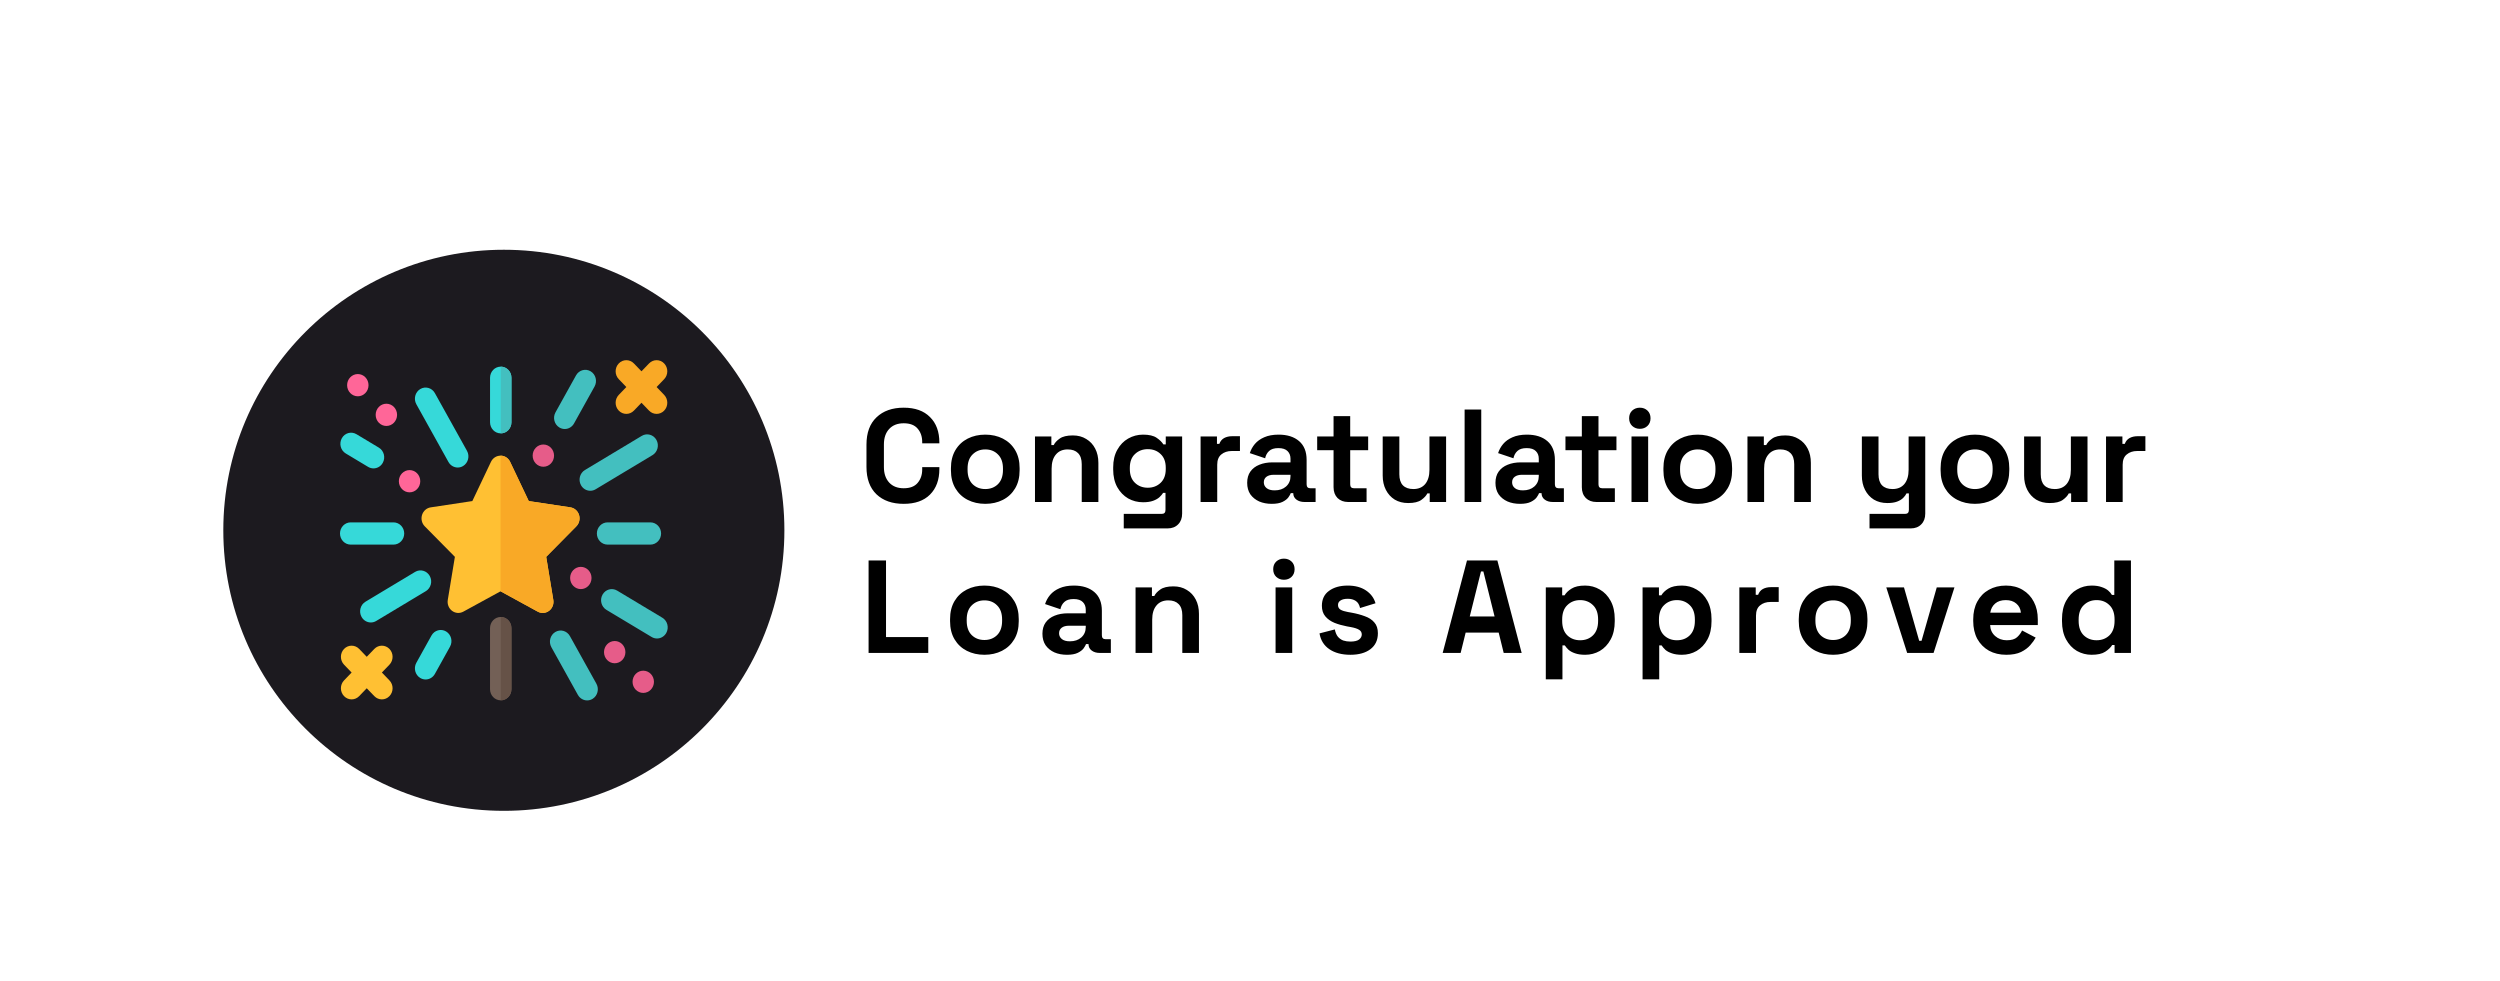 <svg width="265" height="104" viewBox="0 0 265 104" fill="none" xmlns="http://www.w3.org/2000/svg">
<g filter="url(#filter0_d_628_220)">
<g clip-path="url(#clip0_628_220)">
<g filter="url(#filter1_d_628_220)">
<g filter="url(#filter2_dddd_628_220)">
<rect x="14" y="9.335" width="236.629" height="75.841" rx="37.92" fill="white"/>
</g>
<circle cx="53.408" cy="47.255" r="29.737" fill="#1C1A1F"/>
<g clip-path="url(#clip1_628_220)">
<path d="M53.078 36.982C52.452 36.982 51.944 36.454 51.944 35.803V31.087C51.944 30.436 52.452 29.908 53.078 29.908C53.705 29.908 54.213 30.436 54.213 31.087V35.803C54.213 36.454 53.705 36.982 53.078 36.982Z" fill="#36D9D9"/>
<path d="M39.591 40.694C39.398 40.694 39.203 40.643 39.024 40.536L36.647 39.109C36.105 38.784 35.919 38.063 36.232 37.499C36.545 36.934 37.24 36.742 37.782 37.068L40.159 38.494C40.702 38.819 40.887 39.54 40.574 40.104C40.364 40.483 39.983 40.694 39.591 40.694Z" fill="#36D9D9"/>
<path d="M69.642 58.724C69.45 58.724 69.255 58.674 69.076 58.566L64.281 55.689C63.738 55.364 63.553 54.643 63.866 54.079C64.179 53.514 64.874 53.322 65.416 53.647L70.21 56.525C70.753 56.85 70.939 57.571 70.626 58.135C70.416 58.513 70.034 58.724 69.642 58.724Z" fill="#43BFBF"/>
<path d="M45.114 63.069C44.921 63.069 44.726 63.018 44.547 62.91C44.004 62.585 43.819 61.864 44.132 61.3L45.737 58.41C46.05 57.846 46.746 57.654 47.287 57.979C47.83 58.305 48.015 59.025 47.702 59.59L46.097 62.479C45.887 62.857 45.505 63.069 45.114 63.069Z" fill="#36D9D9"/>
<path d="M59.864 36.519C59.672 36.519 59.477 36.469 59.298 36.361C58.755 36.036 58.569 35.315 58.883 34.751L61.059 30.834C61.372 30.27 62.066 30.078 62.609 30.403C63.151 30.729 63.337 31.449 63.024 32.014L60.847 35.93C60.638 36.308 60.256 36.519 59.864 36.519Z" fill="#43BFBF"/>
<path d="M68.941 48.773H64.403C63.776 48.773 63.268 48.245 63.268 47.594C63.268 46.943 63.776 46.415 64.403 46.415H68.941C69.567 46.415 70.076 46.943 70.076 47.594C70.076 48.245 69.567 48.773 68.941 48.773Z" fill="#43BFBF"/>
<path d="M41.712 48.773H37.174C36.547 48.773 36.039 48.245 36.039 47.594C36.039 46.943 36.547 46.415 37.174 46.415H41.712C42.338 46.415 42.847 46.943 42.847 47.594C42.846 48.245 42.338 48.773 41.712 48.773Z" fill="#36D9D9"/>
<path d="M62.237 65.288C61.846 65.288 61.464 65.077 61.254 64.699L58.445 59.648C58.132 59.084 58.317 58.363 58.859 58.037C59.401 57.711 60.095 57.903 60.41 58.467L63.219 63.518C63.532 64.083 63.346 64.803 62.804 65.13C62.626 65.237 62.43 65.288 62.237 65.288Z" fill="#43BFBF"/>
<path d="M48.519 40.602C48.128 40.602 47.746 40.391 47.536 40.014L44.132 33.894C43.819 33.33 44.005 32.609 44.547 32.283C45.089 31.957 45.783 32.15 46.097 32.714L49.501 38.833C49.814 39.397 49.629 40.118 49.086 40.444C48.908 40.552 48.712 40.602 48.519 40.602Z" fill="#36D9D9"/>
<path d="M62.569 43.066C62.178 43.066 61.797 42.855 61.586 42.478C61.273 41.913 61.459 41.193 62.001 40.866L68.031 37.244C68.572 36.919 69.267 37.111 69.581 37.675C69.894 38.239 69.709 38.96 69.166 39.286L63.137 42.908C62.958 43.016 62.762 43.066 62.569 43.066Z" fill="#43BFBF"/>
<path d="M39.308 57.026C38.916 57.026 38.535 56.815 38.325 56.438C38.011 55.873 38.197 55.153 38.739 54.826L44.003 51.664C44.545 51.339 45.239 51.531 45.553 52.095C45.866 52.659 45.681 53.38 45.139 53.706L39.875 56.868C39.696 56.976 39.501 57.026 39.308 57.026Z" fill="#36D9D9"/>
<path d="M69.6 32.069L70.402 31.236C70.845 30.775 70.845 30.029 70.402 29.569C69.959 29.108 69.241 29.108 68.798 29.569L67.996 30.402L67.194 29.569C66.75 29.108 66.032 29.108 65.589 29.569C65.146 30.029 65.146 30.775 65.589 31.236L66.391 32.069L65.589 32.903C65.146 33.364 65.146 34.11 65.589 34.57C65.811 34.8 66.101 34.916 66.391 34.916C66.681 34.916 66.972 34.801 67.194 34.57L67.996 33.737L68.798 34.57C69.019 34.801 69.31 34.916 69.6 34.916C69.89 34.916 70.181 34.801 70.402 34.57C70.845 34.11 70.845 33.364 70.402 32.903L69.6 32.069Z" fill="#F9A926"/>
<path d="M40.955 36.196C41.582 36.196 42.09 35.668 42.09 35.017C42.09 34.366 41.582 33.838 40.955 33.838C40.329 33.838 39.821 34.366 39.821 35.017C39.821 35.668 40.329 36.196 40.955 36.196Z" fill="#FF6698"/>
<path d="M37.929 33.052C38.556 33.052 39.064 32.524 39.064 31.873C39.064 31.222 38.556 30.694 37.929 30.694C37.302 30.694 36.794 31.222 36.794 31.873C36.794 32.524 37.302 33.052 37.929 33.052Z" fill="#FF6698"/>
<path d="M68.185 64.494C68.811 64.494 69.32 63.966 69.32 63.315C69.32 62.664 68.811 62.136 68.185 62.136C67.558 62.136 67.05 62.664 67.05 63.315C67.05 63.966 67.558 64.494 68.185 64.494Z" fill="#E65C89"/>
<path d="M65.159 61.35C65.786 61.35 66.294 60.822 66.294 60.171C66.294 59.52 65.786 58.992 65.159 58.992C64.533 58.992 64.025 59.52 64.025 60.171C64.025 60.822 64.533 61.35 65.159 61.35Z" fill="#E65C89"/>
<path d="M57.533 56.016C57.352 56.016 57.171 55.972 57.005 55.881L53.058 53.723L49.11 55.881C48.727 56.089 48.266 56.055 47.915 55.791C47.566 55.527 47.391 55.081 47.464 54.638L48.218 50.069L45.025 46.835C44.715 46.522 44.604 46.053 44.737 45.626C44.871 45.199 45.226 44.888 45.653 44.824L50.067 44.157L52.04 40.001C52.231 39.598 52.625 39.343 53.057 39.343C53.49 39.343 53.884 39.598 54.075 40.001L56.048 44.157L60.462 44.824C60.889 44.888 61.244 45.199 61.378 45.626C61.511 46.053 61.4 46.521 61.09 46.835L57.897 50.069L58.651 54.638C58.725 55.081 58.549 55.527 58.2 55.791C58.002 55.94 57.768 56.016 57.533 56.016Z" fill="#FFC033"/>
<path d="M43.414 43.232C44.041 43.232 44.548 42.704 44.548 42.053C44.548 41.401 44.041 40.873 43.414 40.873C42.787 40.873 42.279 41.401 42.279 42.053C42.279 42.704 42.787 43.232 43.414 43.232Z" fill="#FF6698"/>
<path d="M57.596 40.52C58.222 40.52 58.73 39.992 58.73 39.341C58.73 38.689 58.222 38.161 57.596 38.161C56.969 38.161 56.461 38.689 56.461 39.341C56.461 39.992 56.969 40.52 57.596 40.52Z" fill="#E65C89"/>
<path d="M61.567 53.489C62.194 53.489 62.702 52.962 62.702 52.31C62.702 51.659 62.194 51.131 61.567 51.131C60.941 51.131 60.433 51.659 60.433 52.31C60.433 52.962 60.941 53.489 61.567 53.489Z" fill="#E65C89"/>
<path d="M40.48 62.332L41.282 61.499C41.725 61.038 41.725 60.292 41.282 59.831C40.839 59.371 40.12 59.371 39.677 59.831L38.875 60.665L38.073 59.831C37.63 59.371 36.912 59.371 36.469 59.831C36.026 60.292 36.026 61.038 36.469 61.499L37.271 62.332L36.469 63.166C36.025 63.627 36.025 64.373 36.469 64.833C36.69 65.064 36.981 65.179 37.271 65.179C37.561 65.179 37.851 65.064 38.073 64.833L38.875 64L39.677 64.833C39.899 65.064 40.189 65.179 40.479 65.179C40.77 65.179 41.06 65.064 41.281 64.833C41.725 64.373 41.725 63.627 41.281 63.166L40.48 62.332Z" fill="#FFC033"/>
<path d="M57.006 55.881C57.172 55.972 57.353 56.016 57.534 56.016C57.769 56.016 58.003 55.94 58.201 55.791C58.55 55.527 58.725 55.081 58.652 54.638L57.898 50.069L61.091 46.835C61.401 46.522 61.512 46.053 61.378 45.626C61.245 45.199 60.889 44.888 60.462 44.824L56.049 44.157L54.075 40.001C53.885 39.598 53.49 39.343 53.058 39.343V53.723L57.006 55.881Z" fill="#F9A926"/>
<path d="M54.213 35.803V31.087C54.213 30.436 53.705 29.908 53.079 29.908V36.982C53.705 36.982 54.213 36.454 54.213 35.803Z" fill="#43BFBF"/>
<path d="M53.078 65.28C52.452 65.28 51.943 64.752 51.943 64.101V57.623C51.943 56.972 52.452 56.444 53.078 56.444C53.704 56.444 54.212 56.972 54.212 57.623V64.101C54.212 64.752 53.704 65.28 53.078 65.28Z" fill="#736056"/>
<path d="M54.213 64.101V57.623C54.213 56.972 53.705 56.444 53.079 56.444V65.28C53.705 65.28 54.213 64.752 54.213 64.101Z" fill="#665247"/>
</g>
<path d="M95.793 44.451C94.58 44.451 93.619 44.115 92.909 43.443C92.2 42.762 91.846 41.791 91.846 40.531V38.179C91.846 36.919 92.2 35.953 92.909 35.281C93.619 34.6 94.58 34.259 95.793 34.259C96.998 34.259 97.926 34.591 98.579 35.253C99.242 35.907 99.573 36.807 99.573 37.955V38.039H97.754V37.899C97.754 37.321 97.59 36.845 97.263 36.471C96.946 36.098 96.456 35.911 95.793 35.911C95.14 35.911 94.627 36.112 94.254 36.513C93.88 36.915 93.694 37.461 93.694 38.151V40.559C93.694 41.241 93.88 41.787 94.254 42.197C94.627 42.599 95.14 42.799 95.793 42.799C96.456 42.799 96.946 42.613 97.263 42.239C97.59 41.857 97.754 41.381 97.754 40.811V40.559H99.573V40.755C99.573 41.903 99.242 42.809 98.579 43.471C97.926 44.125 96.998 44.451 95.793 44.451ZM104.439 44.451C103.749 44.451 103.128 44.311 102.577 44.031C102.027 43.751 101.593 43.345 101.275 42.813C100.958 42.281 100.799 41.642 100.799 40.895V40.671C100.799 39.925 100.958 39.285 101.275 38.753C101.593 38.221 102.027 37.815 102.577 37.535C103.128 37.255 103.749 37.115 104.439 37.115C105.13 37.115 105.751 37.255 106.301 37.535C106.852 37.815 107.286 38.221 107.603 38.753C107.921 39.285 108.079 39.925 108.079 40.671V40.895C108.079 41.642 107.921 42.281 107.603 42.813C107.286 43.345 106.852 43.751 106.301 44.031C105.751 44.311 105.13 44.451 104.439 44.451ZM104.439 42.883C104.981 42.883 105.429 42.711 105.783 42.365C106.138 42.011 106.315 41.507 106.315 40.853V40.713C106.315 40.06 106.138 39.561 105.783 39.215C105.438 38.861 104.99 38.683 104.439 38.683C103.898 38.683 103.45 38.861 103.095 39.215C102.741 39.561 102.563 40.06 102.563 40.713V40.853C102.563 41.507 102.741 42.011 103.095 42.365C103.45 42.711 103.898 42.883 104.439 42.883ZM109.708 44.255V37.311H111.444V38.221H111.696C111.808 37.979 112.018 37.75 112.326 37.535C112.634 37.311 113.1 37.199 113.726 37.199C114.267 37.199 114.738 37.325 115.14 37.577C115.55 37.82 115.868 38.161 116.092 38.599C116.316 39.029 116.428 39.533 116.428 40.111V44.255H114.664V40.251C114.664 39.729 114.533 39.337 114.272 39.075C114.02 38.814 113.656 38.683 113.18 38.683C112.638 38.683 112.218 38.865 111.92 39.229C111.621 39.584 111.472 40.083 111.472 40.727V44.255H109.708ZM117.998 40.811V40.587C117.998 39.859 118.143 39.239 118.432 38.725C118.722 38.203 119.104 37.806 119.58 37.535C120.066 37.255 120.593 37.115 121.162 37.115C121.797 37.115 122.278 37.227 122.604 37.451C122.931 37.675 123.169 37.909 123.318 38.151H123.57V37.311H125.306V45.487C125.306 45.963 125.166 46.341 124.886 46.621C124.606 46.911 124.233 47.055 123.766 47.055H119.118V45.515H123.15C123.412 45.515 123.542 45.375 123.542 45.095V43.289H123.29C123.197 43.439 123.066 43.593 122.898 43.751C122.73 43.901 122.506 44.027 122.226 44.129C121.946 44.232 121.592 44.283 121.162 44.283C120.593 44.283 120.066 44.148 119.58 43.877C119.104 43.597 118.722 43.201 118.432 42.687C118.143 42.165 117.998 41.539 117.998 40.811ZM121.666 42.743C122.208 42.743 122.66 42.571 123.024 42.225C123.388 41.88 123.57 41.395 123.57 40.769V40.629C123.57 39.995 123.388 39.509 123.024 39.173C122.67 38.828 122.217 38.655 121.666 38.655C121.125 38.655 120.672 38.828 120.308 39.173C119.944 39.509 119.762 39.995 119.762 40.629V40.769C119.762 41.395 119.944 41.88 120.308 42.225C120.672 42.571 121.125 42.743 121.666 42.743ZM127.262 44.255V37.311H128.998V38.095H129.25C129.353 37.815 129.521 37.61 129.754 37.479C129.997 37.349 130.277 37.283 130.594 37.283H131.434V38.851H130.566C130.118 38.851 129.75 38.973 129.46 39.215C129.171 39.449 129.026 39.813 129.026 40.307V44.255H127.262ZM134.805 44.451C134.31 44.451 133.867 44.367 133.475 44.199C133.083 44.022 132.77 43.77 132.537 43.443C132.313 43.107 132.201 42.701 132.201 42.225C132.201 41.749 132.313 41.353 132.537 41.035C132.77 40.709 133.088 40.466 133.489 40.307C133.9 40.139 134.366 40.055 134.889 40.055H136.793V39.663C136.793 39.337 136.69 39.071 136.485 38.865C136.28 38.651 135.953 38.543 135.505 38.543C135.066 38.543 134.74 38.646 134.525 38.851C134.31 39.047 134.17 39.304 134.105 39.621L132.481 39.075C132.593 38.721 132.77 38.399 133.013 38.109C133.265 37.811 133.596 37.573 134.007 37.395C134.427 37.209 134.936 37.115 135.533 37.115C136.448 37.115 137.171 37.344 137.703 37.801C138.235 38.259 138.501 38.921 138.501 39.789V42.379C138.501 42.659 138.632 42.799 138.893 42.799H139.453V44.255H138.277C137.932 44.255 137.647 44.171 137.423 44.003C137.199 43.835 137.087 43.611 137.087 43.331V43.317H136.821C136.784 43.429 136.7 43.579 136.569 43.765C136.438 43.943 136.233 44.101 135.953 44.241C135.673 44.381 135.29 44.451 134.805 44.451ZM135.113 43.023C135.608 43.023 136.009 42.888 136.317 42.617C136.634 42.337 136.793 41.969 136.793 41.511V41.371H135.015C134.688 41.371 134.432 41.441 134.245 41.581C134.058 41.721 133.965 41.917 133.965 42.169C133.965 42.421 134.063 42.627 134.259 42.785C134.455 42.944 134.74 43.023 135.113 43.023ZM142.897 44.255C142.44 44.255 142.066 44.115 141.777 43.835C141.497 43.546 141.357 43.163 141.357 42.687V38.767H139.621V37.311H141.357V35.155H143.121V37.311H145.025V38.767H143.121V42.379C143.121 42.659 143.252 42.799 143.513 42.799H144.857V44.255H142.897ZM149.268 44.367C148.726 44.367 148.25 44.246 147.84 44.003C147.438 43.751 147.126 43.406 146.902 42.967C146.678 42.529 146.566 42.025 146.566 41.455V37.311H148.33V41.315C148.33 41.838 148.456 42.23 148.708 42.491C148.969 42.753 149.338 42.883 149.814 42.883C150.355 42.883 150.775 42.706 151.074 42.351C151.372 41.987 151.522 41.483 151.522 40.839V37.311H153.286V44.255H151.55V43.345H151.298C151.186 43.579 150.976 43.807 150.668 44.031C150.36 44.255 149.893 44.367 149.268 44.367ZM155.249 44.255V34.455H157.013V44.255H155.249ZM161.123 44.451C160.629 44.451 160.185 44.367 159.793 44.199C159.401 44.022 159.089 43.77 158.855 43.443C158.631 43.107 158.519 42.701 158.519 42.225C158.519 41.749 158.631 41.353 158.855 41.035C159.089 40.709 159.406 40.466 159.807 40.307C160.218 40.139 160.685 40.055 161.207 40.055H163.111V39.663C163.111 39.337 163.009 39.071 162.803 38.865C162.598 38.651 162.271 38.543 161.823 38.543C161.385 38.543 161.058 38.646 160.843 38.851C160.629 39.047 160.489 39.304 160.423 39.621L158.799 39.075C158.911 38.721 159.089 38.399 159.331 38.109C159.583 37.811 159.915 37.573 160.325 37.395C160.745 37.209 161.254 37.115 161.851 37.115C162.766 37.115 163.489 37.344 164.021 37.801C164.553 38.259 164.819 38.921 164.819 39.789V42.379C164.819 42.659 164.95 42.799 165.211 42.799H165.771V44.255H164.595C164.25 44.255 163.965 44.171 163.741 44.003C163.517 43.835 163.405 43.611 163.405 43.331V43.317H163.139C163.102 43.429 163.018 43.579 162.887 43.765C162.757 43.943 162.551 44.101 162.271 44.241C161.991 44.381 161.609 44.451 161.123 44.451ZM161.431 43.023C161.926 43.023 162.327 42.888 162.635 42.617C162.953 42.337 163.111 41.969 163.111 41.511V41.371H161.333C161.007 41.371 160.75 41.441 160.563 41.581C160.377 41.721 160.283 41.917 160.283 42.169C160.283 42.421 160.381 42.627 160.577 42.785C160.773 42.944 161.058 43.023 161.431 43.023ZM169.215 44.255C168.758 44.255 168.385 44.115 168.095 43.835C167.815 43.546 167.675 43.163 167.675 42.687V38.767H165.939V37.311H167.675V35.155H169.439V37.311H171.343V38.767H169.439V42.379C169.439 42.659 169.57 42.799 169.831 42.799H171.175V44.255H169.215ZM172.94 44.255V37.311H174.704V44.255H172.94ZM173.822 36.499C173.505 36.499 173.234 36.397 173.01 36.191C172.795 35.986 172.688 35.715 172.688 35.379C172.688 35.043 172.795 34.773 173.01 34.567C173.234 34.362 173.505 34.259 173.822 34.259C174.149 34.259 174.419 34.362 174.634 34.567C174.849 34.773 174.956 35.043 174.956 35.379C174.956 35.715 174.849 35.986 174.634 36.191C174.419 36.397 174.149 36.499 173.822 36.499ZM179.963 44.451C179.272 44.451 178.651 44.311 178.101 44.031C177.55 43.751 177.116 43.345 176.799 42.813C176.481 42.281 176.323 41.642 176.323 40.895V40.671C176.323 39.925 176.481 39.285 176.799 38.753C177.116 38.221 177.55 37.815 178.101 37.535C178.651 37.255 179.272 37.115 179.963 37.115C180.653 37.115 181.274 37.255 181.825 37.535C182.375 37.815 182.809 38.221 183.127 38.753C183.444 39.285 183.603 39.925 183.603 40.671V40.895C183.603 41.642 183.444 42.281 183.127 42.813C182.809 43.345 182.375 43.751 181.825 44.031C181.274 44.311 180.653 44.451 179.963 44.451ZM179.963 42.883C180.504 42.883 180.952 42.711 181.307 42.365C181.661 42.011 181.839 41.507 181.839 40.853V40.713C181.839 40.06 181.661 39.561 181.307 39.215C180.961 38.861 180.513 38.683 179.963 38.683C179.421 38.683 178.973 38.861 178.619 39.215C178.264 39.561 178.087 40.06 178.087 40.713V40.853C178.087 41.507 178.264 42.011 178.619 42.365C178.973 42.711 179.421 42.883 179.963 42.883ZM185.231 44.255V37.311H186.967V38.221H187.219C187.331 37.979 187.541 37.75 187.849 37.535C188.157 37.311 188.624 37.199 189.249 37.199C189.79 37.199 190.262 37.325 190.663 37.577C191.074 37.82 191.391 38.161 191.615 38.599C191.839 39.029 191.951 39.533 191.951 40.111V44.255H190.187V40.251C190.187 39.729 190.056 39.337 189.795 39.075C189.543 38.814 189.179 38.683 188.703 38.683C188.162 38.683 187.742 38.865 187.443 39.229C187.144 39.584 186.995 40.083 186.995 40.727V44.255H185.231ZM198.169 47.055V45.515H201.949C202.21 45.515 202.341 45.375 202.341 45.095V43.345H202.089C202.014 43.504 201.897 43.663 201.739 43.821C201.58 43.98 201.365 44.111 201.095 44.213C200.824 44.316 200.479 44.367 200.059 44.367C199.517 44.367 199.041 44.246 198.631 44.003C198.229 43.751 197.917 43.406 197.693 42.967C197.469 42.529 197.357 42.025 197.357 41.455V37.311H199.121V41.315C199.121 41.838 199.247 42.23 199.499 42.491C199.76 42.753 200.129 42.883 200.605 42.883C201.146 42.883 201.566 42.706 201.865 42.351C202.163 41.987 202.313 41.483 202.313 40.839V37.311H204.077V45.487C204.077 45.963 203.937 46.341 203.657 46.621C203.377 46.911 203.003 47.055 202.537 47.055H198.169ZM209.344 44.451C208.653 44.451 208.032 44.311 207.482 44.031C206.931 43.751 206.497 43.345 206.18 42.813C205.862 42.281 205.704 41.642 205.704 40.895V40.671C205.704 39.925 205.862 39.285 206.18 38.753C206.497 38.221 206.931 37.815 207.482 37.535C208.032 37.255 208.653 37.115 209.344 37.115C210.034 37.115 210.655 37.255 211.206 37.535C211.756 37.815 212.19 38.221 212.508 38.753C212.825 39.285 212.984 39.925 212.984 40.671V40.895C212.984 41.642 212.825 42.281 212.508 42.813C212.19 43.345 211.756 43.751 211.206 44.031C210.655 44.311 210.034 44.451 209.344 44.451ZM209.344 42.883C209.885 42.883 210.333 42.711 210.688 42.365C211.042 42.011 211.22 41.507 211.22 40.853V40.713C211.22 40.06 211.042 39.561 210.688 39.215C210.342 38.861 209.894 38.683 209.344 38.683C208.802 38.683 208.354 38.861 208 39.215C207.645 39.561 207.468 40.06 207.468 40.713V40.853C207.468 41.507 207.645 42.011 208 42.365C208.354 42.711 208.802 42.883 209.344 42.883ZM217.258 44.367C216.717 44.367 216.241 44.246 215.83 44.003C215.429 43.751 215.116 43.406 214.892 42.967C214.668 42.529 214.556 42.025 214.556 41.455V37.311H216.32V41.315C216.32 41.838 216.446 42.23 216.698 42.491C216.959 42.753 217.328 42.883 217.804 42.883C218.345 42.883 218.765 42.706 219.064 42.351C219.363 41.987 219.512 41.483 219.512 40.839V37.311H221.276V44.255H219.54V43.345H219.288C219.176 43.579 218.966 43.807 218.658 44.031C218.35 44.255 217.883 44.367 217.258 44.367ZM223.239 44.255V37.311H224.975V38.095H225.227C225.329 37.815 225.497 37.61 225.731 37.479C225.973 37.349 226.253 37.283 226.571 37.283H227.411V38.851H226.543C226.095 38.851 225.726 38.973 225.437 39.215C225.147 39.449 225.003 39.813 225.003 40.307V44.255H223.239ZM92.07 60.255V50.455H93.918V58.575H98.397V60.255H92.07ZM104.347 60.451C103.657 60.451 103.036 60.311 102.485 60.031C101.935 59.751 101.501 59.345 101.183 58.813C100.866 58.281 100.707 57.642 100.707 56.895V56.671C100.707 55.925 100.866 55.285 101.183 54.753C101.501 54.221 101.935 53.815 102.485 53.535C103.036 53.255 103.657 53.115 104.347 53.115C105.038 53.115 105.659 53.255 106.209 53.535C106.76 53.815 107.194 54.221 107.511 54.753C107.829 55.285 107.987 55.925 107.987 56.671V56.895C107.987 57.642 107.829 58.281 107.511 58.813C107.194 59.345 106.76 59.751 106.209 60.031C105.659 60.311 105.038 60.451 104.347 60.451ZM104.347 58.883C104.889 58.883 105.337 58.711 105.691 58.365C106.046 58.011 106.223 57.507 106.223 56.853V56.713C106.223 56.06 106.046 55.561 105.691 55.215C105.346 54.861 104.898 54.683 104.347 54.683C103.806 54.683 103.358 54.861 103.003 55.215C102.649 55.561 102.471 56.06 102.471 56.713V56.853C102.471 57.507 102.649 58.011 103.003 58.365C103.358 58.711 103.806 58.883 104.347 58.883ZM113.102 60.451C112.607 60.451 112.164 60.367 111.772 60.199C111.38 60.022 111.067 59.77 110.834 59.443C110.61 59.107 110.498 58.701 110.498 58.225C110.498 57.749 110.61 57.353 110.834 57.035C111.067 56.709 111.384 56.466 111.786 56.307C112.196 56.139 112.663 56.055 113.186 56.055H115.09V55.663C115.09 55.337 114.987 55.071 114.782 54.865C114.576 54.651 114.25 54.543 113.802 54.543C113.363 54.543 113.036 54.646 112.822 54.851C112.607 55.047 112.467 55.304 112.402 55.621L110.778 55.075C110.89 54.721 111.067 54.399 111.31 54.109C111.562 53.811 111.893 53.573 112.304 53.395C112.724 53.209 113.232 53.115 113.83 53.115C114.744 53.115 115.468 53.344 116 53.801C116.532 54.259 116.798 54.921 116.798 55.789V58.379C116.798 58.659 116.928 58.799 117.19 58.799H117.75V60.255H116.574C116.228 60.255 115.944 60.171 115.72 60.003C115.496 59.835 115.384 59.611 115.384 59.331V59.317H115.118C115.08 59.429 114.996 59.579 114.866 59.765C114.735 59.943 114.53 60.101 114.25 60.241C113.97 60.381 113.587 60.451 113.102 60.451ZM113.41 59.023C113.904 59.023 114.306 58.888 114.614 58.617C114.931 58.337 115.09 57.969 115.09 57.511V57.371H113.312C112.985 57.371 112.728 57.441 112.542 57.581C112.355 57.721 112.262 57.917 112.262 58.169C112.262 58.421 112.36 58.627 112.556 58.785C112.752 58.944 113.036 59.023 113.41 59.023ZM120.369 60.255V53.311H122.105V54.221H122.357C122.469 53.979 122.679 53.75 122.987 53.535C123.295 53.311 123.762 53.199 124.387 53.199C124.929 53.199 125.4 53.325 125.801 53.577C126.212 53.82 126.529 54.161 126.753 54.599C126.977 55.029 127.089 55.533 127.089 56.111V60.255H125.325V56.251C125.325 55.729 125.195 55.337 124.933 55.075C124.681 54.814 124.317 54.683 123.841 54.683C123.3 54.683 122.88 54.865 122.581 55.229C122.283 55.584 122.133 56.083 122.133 56.727V60.255H120.369ZM135.211 60.255V53.311H136.975V60.255H135.211ZM136.093 52.499C135.776 52.499 135.505 52.397 135.281 52.191C135.066 51.986 134.959 51.715 134.959 51.379C134.959 51.043 135.066 50.773 135.281 50.567C135.505 50.362 135.776 50.259 136.093 50.259C136.42 50.259 136.69 50.362 136.905 50.567C137.12 50.773 137.227 51.043 137.227 51.379C137.227 51.715 137.12 51.986 136.905 52.191C136.69 52.397 136.42 52.499 136.093 52.499ZM143.144 60.451C142.238 60.451 141.496 60.255 140.918 59.863C140.339 59.471 139.989 58.911 139.868 58.183L141.492 57.763C141.557 58.09 141.664 58.347 141.814 58.533C141.972 58.72 142.164 58.855 142.388 58.939C142.621 59.014 142.873 59.051 143.144 59.051C143.554 59.051 143.858 58.981 144.054 58.841C144.25 58.692 144.348 58.51 144.348 58.295C144.348 58.081 144.254 57.917 144.068 57.805C143.881 57.684 143.582 57.586 143.172 57.511L142.78 57.441C142.294 57.348 141.851 57.222 141.45 57.063C141.048 56.895 140.726 56.667 140.484 56.377C140.241 56.088 140.12 55.715 140.12 55.257C140.12 54.567 140.372 54.039 140.876 53.675C141.38 53.302 142.042 53.115 142.864 53.115C143.638 53.115 144.282 53.288 144.796 53.633C145.309 53.979 145.645 54.431 145.804 54.991L144.166 55.495C144.091 55.141 143.937 54.889 143.704 54.739C143.48 54.59 143.2 54.515 142.864 54.515C142.528 54.515 142.271 54.576 142.094 54.697C141.916 54.809 141.828 54.968 141.828 55.173C141.828 55.397 141.921 55.565 142.108 55.677C142.294 55.78 142.546 55.859 142.864 55.915L143.256 55.985C143.778 56.079 144.25 56.205 144.67 56.363C145.099 56.513 145.435 56.732 145.678 57.021C145.93 57.301 146.056 57.684 146.056 58.169C146.056 58.897 145.79 59.462 145.258 59.863C144.735 60.255 144.03 60.451 143.144 60.451ZM152.924 60.255L155.5 50.455H158.72L161.296 60.255H159.392L158.86 58.099H155.36L154.828 60.255H152.924ZM155.794 56.391H158.426L157.236 51.617H156.984L155.794 56.391ZM163.855 63.055V53.311H165.591V54.151H165.843C166.002 53.881 166.249 53.643 166.585 53.437C166.921 53.223 167.402 53.115 168.027 53.115C168.587 53.115 169.105 53.255 169.581 53.535C170.057 53.806 170.44 54.207 170.729 54.739C171.019 55.271 171.163 55.915 171.163 56.671V56.895C171.163 57.651 171.019 58.295 170.729 58.827C170.44 59.359 170.057 59.765 169.581 60.045C169.105 60.316 168.587 60.451 168.027 60.451C167.607 60.451 167.253 60.4 166.963 60.297C166.683 60.204 166.455 60.083 166.277 59.933C166.109 59.775 165.974 59.616 165.871 59.457H165.619V63.055H163.855ZM167.495 58.911C168.046 58.911 168.499 58.739 168.853 58.393C169.217 58.039 169.399 57.525 169.399 56.853V56.713C169.399 56.041 169.217 55.533 168.853 55.187C168.489 54.833 168.037 54.655 167.495 54.655C166.954 54.655 166.501 54.833 166.137 55.187C165.773 55.533 165.591 56.041 165.591 56.713V56.853C165.591 57.525 165.773 58.039 166.137 58.393C166.501 58.739 166.954 58.911 167.495 58.911ZM174.113 63.055V53.311H175.849V54.151H176.101C176.26 53.881 176.507 53.643 176.843 53.437C177.179 53.223 177.66 53.115 178.285 53.115C178.845 53.115 179.363 53.255 179.839 53.535C180.315 53.806 180.698 54.207 180.987 54.739C181.276 55.271 181.421 55.915 181.421 56.671V56.895C181.421 57.651 181.276 58.295 180.987 58.827C180.698 59.359 180.315 59.765 179.839 60.045C179.363 60.316 178.845 60.451 178.285 60.451C177.865 60.451 177.51 60.4 177.221 60.297C176.941 60.204 176.712 60.083 176.535 59.933C176.367 59.775 176.232 59.616 176.129 59.457H175.877V63.055H174.113ZM177.753 58.911C178.304 58.911 178.756 58.739 179.111 58.393C179.475 58.039 179.657 57.525 179.657 56.853V56.713C179.657 56.041 179.475 55.533 179.111 55.187C178.747 54.833 178.294 54.655 177.753 54.655C177.212 54.655 176.759 54.833 176.395 55.187C176.031 55.533 175.849 56.041 175.849 56.713V56.853C175.849 57.525 176.031 58.039 176.395 58.393C176.759 58.739 177.212 58.911 177.753 58.911ZM184.371 60.255V53.311H186.107V54.095H186.359C186.461 53.815 186.629 53.61 186.863 53.479C187.105 53.349 187.385 53.283 187.703 53.283H188.543V54.851H187.675C187.227 54.851 186.858 54.973 186.569 55.215C186.279 55.449 186.135 55.813 186.135 56.307V60.255H184.371ZM194.309 60.451C193.619 60.451 192.998 60.311 192.447 60.031C191.897 59.751 191.463 59.345 191.145 58.813C190.828 58.281 190.669 57.642 190.669 56.895V56.671C190.669 55.925 190.828 55.285 191.145 54.753C191.463 54.221 191.897 53.815 192.447 53.535C192.998 53.255 193.619 53.115 194.309 53.115C195 53.115 195.621 53.255 196.171 53.535C196.722 53.815 197.156 54.221 197.473 54.753C197.791 55.285 197.949 55.925 197.949 56.671V56.895C197.949 57.642 197.791 58.281 197.473 58.813C197.156 59.345 196.722 59.751 196.171 60.031C195.621 60.311 195 60.451 194.309 60.451ZM194.309 58.883C194.851 58.883 195.299 58.711 195.653 58.365C196.008 58.011 196.185 57.507 196.185 56.853V56.713C196.185 56.06 196.008 55.561 195.653 55.215C195.308 54.861 194.86 54.683 194.309 54.683C193.768 54.683 193.32 54.861 192.965 55.215C192.611 55.561 192.433 56.06 192.433 56.713V56.853C192.433 57.507 192.611 58.011 192.965 58.365C193.32 58.711 193.768 58.883 194.309 58.883ZM202.159 60.255L199.947 53.311H201.823L203.433 58.967H203.685L205.295 53.311H207.171L204.959 60.255H202.159ZM212.661 60.451C211.971 60.451 211.359 60.307 210.827 60.017C210.305 59.719 209.894 59.303 209.595 58.771C209.306 58.23 209.161 57.595 209.161 56.867V56.699C209.161 55.971 209.306 55.341 209.595 54.809C209.885 54.268 210.291 53.853 210.813 53.563C211.336 53.265 211.943 53.115 212.633 53.115C213.315 53.115 213.907 53.269 214.411 53.577C214.915 53.876 215.307 54.296 215.587 54.837C215.867 55.369 216.007 55.99 216.007 56.699V57.301H210.953C210.972 57.777 211.149 58.165 211.485 58.463C211.821 58.762 212.232 58.911 212.717 58.911C213.212 58.911 213.576 58.804 213.809 58.589C214.043 58.375 214.22 58.137 214.341 57.875L215.783 58.631C215.653 58.874 215.461 59.14 215.209 59.429C214.967 59.709 214.64 59.952 214.229 60.157C213.819 60.353 213.296 60.451 212.661 60.451ZM210.967 55.985H214.215C214.178 55.584 214.015 55.262 213.725 55.019C213.445 54.777 213.077 54.655 212.619 54.655C212.143 54.655 211.765 54.777 211.485 55.019C211.205 55.262 211.033 55.584 210.967 55.985ZM221.708 60.451C221.157 60.451 220.639 60.316 220.154 60.045C219.678 59.765 219.295 59.359 219.006 58.827C218.716 58.295 218.572 57.651 218.572 56.895V56.671C218.572 55.915 218.716 55.271 219.006 54.739C219.295 54.207 219.678 53.806 220.154 53.535C220.63 53.255 221.148 53.115 221.708 53.115C222.128 53.115 222.478 53.167 222.758 53.269C223.047 53.363 223.28 53.484 223.458 53.633C223.635 53.783 223.77 53.941 223.864 54.109H224.116V50.455H225.88V60.255H224.144V59.415H223.892C223.733 59.677 223.486 59.915 223.15 60.129C222.823 60.344 222.342 60.451 221.708 60.451ZM222.24 58.911C222.781 58.911 223.234 58.739 223.598 58.393C223.962 58.039 224.144 57.525 224.144 56.853V56.713C224.144 56.041 223.962 55.533 223.598 55.187C223.243 54.833 222.79 54.655 222.24 54.655C221.698 54.655 221.246 54.833 220.882 55.187C220.518 55.533 220.336 56.041 220.336 56.713V56.853C220.336 57.525 220.518 58.039 220.882 58.393C221.246 58.739 221.698 58.911 222.24 58.911Z" fill="black"/>
</g>
</g>
</g>
<defs>
<filter id="filter0_d_628_220" x="0.566" y="0.379" width="263.497" height="102.709" filterUnits="userSpaceOnUse" color-interpolation-filters="sRGB">
<feFlood flood-opacity="0" result="BackgroundImageFix"/>
<feColorMatrix in="SourceAlpha" type="matrix" values="0 0 0 0 0 0 0 0 0 0 0 0 0 0 0 0 0 0 127 0" result="hardAlpha"/>
<feOffset dy="4.478"/>
<feGaussianBlur stdDeviation="6.717"/>
<feComposite in2="hardAlpha" operator="out"/>
<feColorMatrix type="matrix" values="0 0 0 0 0 0 0 0 0 0 0 0 0 0 0 0 0 0 0.35 0"/>
<feBlend mode="normal" in2="BackgroundImageFix" result="effect1_dropShadow_628_220"/>
<feBlend mode="normal" in="SourceGraphic" in2="effect1_dropShadow_628_220" result="shape"/>
</filter>
<filter id="filter1_d_628_220" x="0.566" y="0.379" width="263.497" height="102.709" filterUnits="userSpaceOnUse" color-interpolation-filters="sRGB">
<feFlood flood-opacity="0" result="BackgroundImageFix"/>
<feColorMatrix in="SourceAlpha" type="matrix" values="0 0 0 0 0 0 0 0 0 0 0 0 0 0 0 0 0 0 127 0" result="hardAlpha"/>
<feOffset dy="4.478"/>
<feGaussianBlur stdDeviation="6.717"/>
<feComposite in2="hardAlpha" operator="out"/>
<feColorMatrix type="matrix" values="0 0 0 0 0 0 0 0 0 0 0 0 0 0 0 0 0 0 0.35 0"/>
<feBlend mode="normal" in2="BackgroundImageFix" result="effect1_dropShadow_628_220"/>
<feBlend mode="normal" in="SourceGraphic" in2="effect1_dropShadow_628_220" result="shape"/>
</filter>
<filter id="filter2_dddd_628_220" x="2" y="6.335" width="270.629" height="138.841" filterUnits="userSpaceOnUse" color-interpolation-filters="sRGB">
<feFlood flood-opacity="0" result="BackgroundImageFix"/>
<feColorMatrix in="SourceAlpha" type="matrix" values="0 0 0 0 0 0 0 0 0 0 0 0 0 0 0 0 0 0 127 0" result="hardAlpha"/>
<feOffset dy="3"/>
<feGaussianBlur stdDeviation="3"/>
<feColorMatrix type="matrix" values="0 0 0 0 0 0 0 0 0 0 0 0 0 0 0 0 0 0 0.1 0"/>
<feBlend mode="normal" in2="BackgroundImageFix" result="effect1_dropShadow_628_220"/>
<feColorMatrix in="SourceAlpha" type="matrix" values="0 0 0 0 0 0 0 0 0 0 0 0 0 0 0 0 0 0 127 0" result="hardAlpha"/>
<feOffset dx="1" dy="11"/>
<feGaussianBlur stdDeviation="5.5"/>
<feColorMatrix type="matrix" values="0 0 0 0 0 0 0 0 0 0 0 0 0 0 0 0 0 0 0.09 0"/>
<feBlend mode="normal" in2="effect1_dropShadow_628_220" result="effect2_dropShadow_628_220"/>
<feColorMatrix in="SourceAlpha" type="matrix" values="0 0 0 0 0 0 0 0 0 0 0 0 0 0 0 0 0 0 127 0" result="hardAlpha"/>
<feOffset dx="3" dy="24"/>
<feGaussianBlur stdDeviation="7.5"/>
<feColorMatrix type="matrix" values="0 0 0 0 0 0 0 0 0 0 0 0 0 0 0 0 0 0 0.05 0"/>
<feBlend mode="normal" in2="effect2_dropShadow_628_220" result="effect3_dropShadow_628_220"/>
<feColorMatrix in="SourceAlpha" type="matrix" values="0 0 0 0 0 0 0 0 0 0 0 0 0 0 0 0 0 0 127 0" result="hardAlpha"/>
<feOffset dx="5" dy="43"/>
<feGaussianBlur stdDeviation="8.5"/>
<feColorMatrix type="matrix" values="0 0 0 0 0 0 0 0 0 0 0 0 0 0 0 0 0 0 0.01 0"/>
<feBlend mode="normal" in2="effect3_dropShadow_628_220" result="effect4_dropShadow_628_220"/>
<feBlend mode="normal" in="SourceGraphic" in2="effect4_dropShadow_628_220" result="shape"/>
</filter>
<clipPath id="clip0_628_220">
<rect x="14" y="9.335" width="236.629" height="75.841" rx="37.92" fill="white"/>
</clipPath>
<clipPath id="clip1_628_220">
<rect width="34.739" height="36.102" fill="white" transform="translate(36.039 29.204)"/>
</clipPath>
</defs>
</svg>
